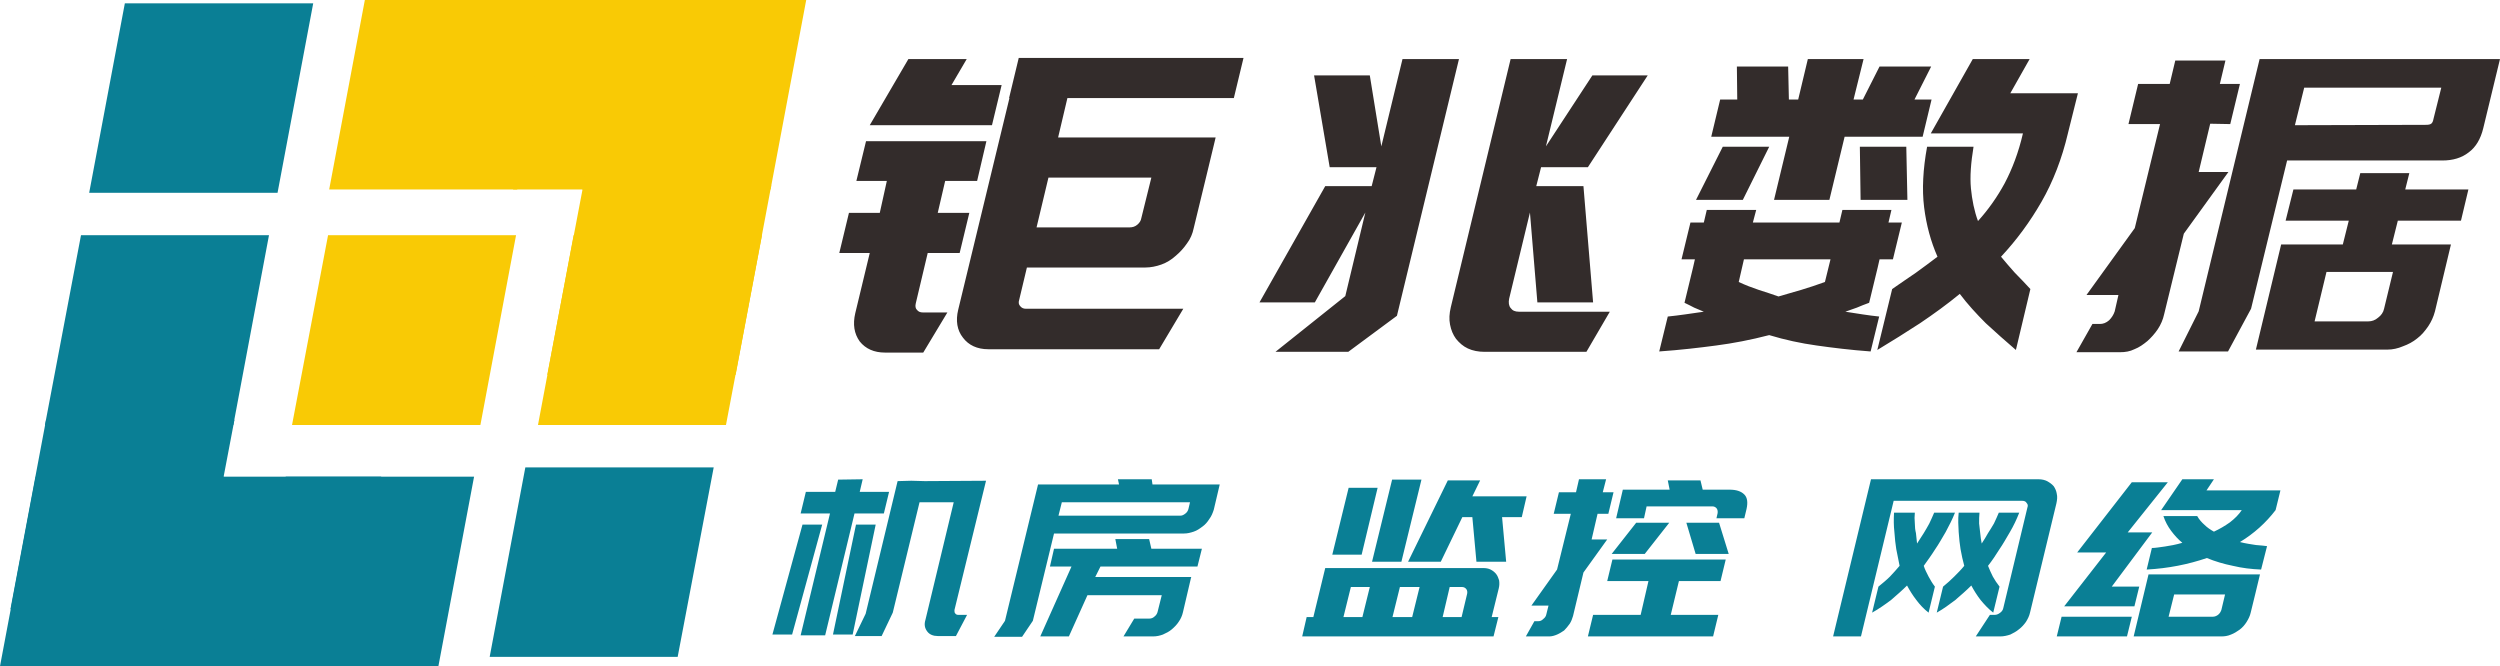 <?xml version="1.0" encoding="UTF-8"?>
<!DOCTYPE svg PUBLIC "-//W3C//DTD SVG 1.1//EN" "http://www.w3.org/Graphics/SVG/1.1/DTD/svg11.dtd">
<!-- Creator: CorelDRAW X8 -->
<svg xmlns="http://www.w3.org/2000/svg" xml:space="preserve" width="409.681mm" height="109.162mm" version="1.1" style="shape-rendering:geometricPrecision; text-rendering:geometricPrecision; image-rendering:optimizeQuality; fill-rule:evenodd; clip-rule:evenodd"
viewBox="0 0 6729 1793"
 xmlns:xlink="http://www.w3.org/1999/xlink">
 <defs>
  <style type="text/css">
   <![CDATA[
    .fil0 {fill:#0A7F95}
    .fil1 {fill:#F9CA05}
    .fil2 {fill:#332C2B;fill-rule:nonzero}
    .fil3 {fill:#0A7F95;fill-rule:nonzero}
   ]]>
  </style>
 </defs>
 <g id="图层_x0020_1">
  <polygon class="fil0" points="240,519 336,9 843,9 747,519 "/>
  <polygon class="fil0" points="1318,1768 1414,1258 1921,1258 1824,1768 "/>
  <polygon class="fil1" points="786,1144 883,633 1389,633 1293,1144 "/>
  <polygon class="fil0" points="121,1144 218,633 724,633 628,1144 "/>
  <polygon class="fil0" points="28,1640 124,1130 631,1130 534,1640 "/>
  <polygon class="fil0" points="0,1793 96,1283 603,1283 507,1793 "/>
  <polygon class="fil0" points="423,1793 519,1283 1026,1283 930,1793 "/>
  <polygon class="fil0" points="673,1793 769,1283 1276,1283 1180,1793 "/>
  <polygon class="fil1" points="886,510 982,0 1489,0 1392,510 "/>
  <polygon class="fil1" points="1381,510 1477,0 1984,0 1887,510 "/>
  <polygon class="fil1" points="1567,510 1664,0 2170,0 2074,510 "/>
  <polygon class="fil1" points="1473,1009 1570,499 2076,499 1980,1009 "/>
  <polygon class="fil1" points="1448,1144 1544,633 2051,633 1954,1144 "/>
  <path class="fil2" d="M2743 808c-2,6 -1,12 3,16 4,5 9,7 15,7l424 0 -65 109 -460 0c-30,0 -53,-11 -68,-31 -16,-20 -20,-46 -13,-75l138 -570 -1 0 26 -108 605 0 -26 108 -448 0 -25 106 424 0 -5 21 -21 87 -33 136c-3,15 -9,29 -18,41 -9,13 -19,24 -31,34 -11,10 -24,18 -38,23 -14,5 -29,8 -43,8l-319 0 -21 88zm79 -330l-32 134 251 0c7,0 14,-2 20,-7 6,-5 10,-11 11,-18l27 -109 -277 0zm-454 95l19 -86 -82 0 26 -107 324 0 -25 107 -86 0 -20 86 85 0 -26 108 -86 0 -32 135c-2,8 -1,14 3,18 4,5 9,7 16,7l66 0 -65 108 -103 0c-29,0 -52,-10 -68,-30 -15,-21 -19,-46 -12,-76l39 -162 -82 0 26 -108 83 0zm72 -236l-99 0 104 -178 157 0 -41 70 135 0 -26 108 -172 0 -58 0zm1778 -178l-57 235 125 -191 149 0 -161 247 -126 0 -13 51 127 0 26 313 -150 0 -20 -242 -56 232c-2,10 -1,19 4,25 5,7 12,10 22,10l245 0 -63 108 -274 0c-17,0 -32,-3 -45,-9 -13,-6 -23,-15 -32,-26 -8,-11 -13,-23 -16,-38 -3,-15 -2,-30 2,-47l161 -668 152 0zm-597 638l54 -225 -136 242 -149 0 177 -313 125 0 13 -51 -126 0 -42 -247 150 0 31 191 57 -235 152 0 -167 691 -131 97 -196 0 188 -150zm1009 -529l46 0 -1 -89 138 0 2 89 25 0 26 -109 150 0 -27 109 25 0 45 -89 139 0 -45 89 46 0 -24 100 -210 0 -41 170 -149 0 41 -170 -210 0 24 -100zm-65 270l72 -143 125 0 -71 143 -126 0zm441 -143l125 0 3 143 -126 0 -2 -143zm-517 457c30,-3 62,-8 97,-13 -9,-4 -17,-7 -26,-11 -8,-4 -17,-9 -26,-13l23 -95 5 -22 -36 0 24 -99 36 0 8 -34 133 0 -9 34 233 0 8 -34 132 0 -8 34 36 0 -24 99 -36 0 -5 22 -23 95c-12,4 -23,9 -33,13 -10,4 -21,7 -31,11 32,5 62,10 91,13l-23 94c-54,-4 -103,-10 -145,-16 -43,-6 -85,-15 -128,-28 -50,13 -97,22 -143,28 -45,6 -96,12 -153,16l23 -94zm191 -93c17,8 35,15 53,21 19,6 37,12 54,18 20,-6 41,-12 62,-18 20,-6 41,-13 63,-21l15 -61 -233 0 -14 61zm886 -400c-16,68 -40,130 -71,184 -31,54 -67,103 -109,148 12,14 24,29 37,43 14,14 28,29 42,44l-39 164c-28,-24 -55,-48 -81,-72 -25,-25 -49,-51 -70,-79 -34,28 -70,54 -107,79 -37,24 -75,48 -115,72l40 -164c22,-15 43,-30 64,-44 20,-14 39,-29 58,-43 -18,-41 -30,-85 -36,-133 -6,-48 -3,-103 8,-163l125 0c-7,43 -10,80 -7,112 3,31 9,61 19,88 28,-31 52,-65 72,-102 20,-38 37,-82 49,-134l-51 0 -197 0 113 -200 153 0 -52 92 182 0 -27 108zm180 255l68 -280 -85 0 26 -108 85 0 15 -63 135 0 -15 63 54 0 -26 108 -54 -1 -31 130 80 0 -120 166 -53 217c-3,14 -9,28 -17,40 -8,12 -18,23 -28,32 -11,9 -22,17 -35,22 -12,6 -25,8 -38,8l-118 0 43 -76 20 0c9,0 17,-3 25,-10 7,-7 12,-15 15,-24l10 -44 -86 0 130 -180zm708 -20l-16 64 20 0 50 0 89 0 -43 180c-4,15 -10,28 -18,40 -9,13 -18,24 -30,33 -11,9 -24,16 -38,21 -14,6 -28,9 -42,9l-214 0 -19 0 -121 0 68 -283 67 0 72 0 27 0 16 -64 -170 0 21 -84 169 0 11 -44 132 0 -11 44 170 0 -20 84 -170 0zm-13 138l-179 0 -32 133 145 0c9,0 18,-3 26,-10 8,-6 14,-14 16,-24l24 -99zm-444 214l-133 0 54 -108 164 -679 647 0 -45 186c-7,29 -20,51 -39,65 -19,15 -43,22 -71,22l-418 0 -97 399 -62 115zm180 -609l353 -1c7,0 12,-1 15,-4 2,-2 4,-6 5,-12l21 -84 -369 0 -25 101z"/>
  <path class="fil3" d="M2169 1324l79 0 8 -33 66 -1 -8 34 79 0 -14 58 -79 0 -79 328 -66 0 79 -328 -79 0 14 -58zm-37 384l-53 0 81 -296 53 0 -81 296zm172 -296l53 0 -62 296 -53 0 62 -296zm220 300c-12,0 -22,-4 -28,-12 -7,-9 -9,-19 -5,-32l76 -316 -92 0 -72 297 -30 63 -72 0 29 -60 86 -357 37 -1 36 1 165 -1 -85 348c0,4 0,7 2,9 2,3 5,4 8,4l24 0 -30 57 -20 0 -29 0zm270 -408l218 0 -3 -14 91 0 2 14 181 0 -16 68c-3,9 -6,17 -12,25 -5,8 -11,15 -18,20 -8,6 -15,11 -24,14 -9,3 -17,5 -26,5l-350 0 -57 235 -29 43 -75 0 29 -43 89 -367zm55 84l328 0c5,0 9,-2 14,-6 4,-3 7,-8 8,-13l4 -17 -345 0 -9 36zm113 137l-14 28 259 0 -1 1 -22 94c-2,9 -6,18 -11,25 -5,8 -12,15 -19,21 -7,6 -15,10 -24,14 -8,3 -17,5 -26,5l-80 0 29 -48 41 0c5,0 10,-2 14,-6 4,-3 7,-8 8,-13l11 -44 -200 0 -50 111 -77 0 84 -188 -58 0 11 -48 170 0 -5 -26 91 0 6 26 136 0 -12 48 -261 0zm1058 188l-515 0 12 -52 18 0 32 -132 425 0c7,0 14,1 20,4 6,3 11,7 15,12 4,5 6,11 8,17 1,7 1,14 -1,22l-19 77 18 0 -13 52zm-71 -115c1,-5 0,-9 -2,-12 -3,-4 -7,-6 -12,-6l-33 0 -19 81 51 0 15 -63zm-128 -18l-53 0 -20 81 53 0 20 -81zm-205 81l51 0 20 -81 -51 0 -20 81zm480 -269l-53 0 11 120 -80 0 -11 -120 -27 0 -58 120 -88 0 107 -219 87 0 -21 43 146 0 -13 56zm-510 101l44 -180 78 0 -43 180 -79 0zm107 19l54 -221 79 0 -54 221 -79 0zm498 21l37 -150 -46 0 14 -58 46 0 8 -35 73 0 -9 35 29 0 -14 58 -29 0 -16 69 42 0 -64 89 -28 117c-2,7 -5,15 -9,21 -5,7 -10,13 -15,18 -6,4 -12,8 -19,11 -7,3 -14,5 -21,5l-63 0 23 -41 11 0c5,0 9,-2 13,-6 4,-3 7,-7 8,-12l6 -24 -46 0 69 -97zm504 -138l-75 0 3 -13c1,-5 0,-10 -2,-13 -3,-4 -7,-6 -12,-6l-177 0 -7 32 -75 0 18 -77 126 0 -5 -25 88 0 6 25 72 0c18,0 31,4 40,13 8,8 10,21 6,39l-6 25zm-268 96l-89 0 66 -84 89 0 -66 84zm226 0l-89 0 -25 -84 88 0 26 84zm-237 164l21 -91 -111 0 14 -58 305 0 -14 58 -112 0 -22 91 128 0 -14 58 -337 0 14 -58 128 0zm846 -275c-7,18 -16,35 -25,52 -10,17 -19,33 -28,46 -10,16 -21,31 -31,45 3,10 8,19 13,29 5,9 10,18 17,27l-17 70c-13,-10 -24,-22 -33,-34 -10,-13 -18,-26 -25,-39 -13,13 -28,26 -43,39 -16,12 -33,24 -51,34l17 -70c11,-9 22,-18 31,-27 9,-10 18,-19 26,-29 -3,-14 -6,-29 -9,-45 -2,-13 -4,-29 -5,-46 -2,-17 -2,-34 -1,-52l56 0c-1,9 -1,19 0,29 0,9 1,18 3,26 1,9 2,19 3,28 6,-9 12,-19 18,-28 5,-8 10,-17 15,-26 5,-10 9,-20 13,-29l56 0zm-32 199c11,-9 21,-18 30,-27 10,-10 19,-19 27,-29 -4,-14 -7,-29 -10,-45 -2,-13 -4,-29 -5,-46 -1,-17 -2,-34 0,-52l56 0c-1,9 -1,19 -1,29 1,9 2,18 3,26 1,9 2,19 4,28 6,-9 12,-19 17,-28 5,-8 11,-17 16,-26 5,-10 9,-20 13,-29l55 0c-7,18 -15,35 -25,52 -10,17 -19,33 -28,46 -10,16 -20,31 -31,45 4,10 8,19 13,29 5,9 11,18 18,27l-17 70c-13,-10 -24,-22 -34,-34 -10,-13 -18,-26 -25,-39 -13,13 -28,26 -43,39 -16,12 -32,24 -50,34l17 -70zm234 70c-2,9 -6,17 -11,25 -5,7 -11,14 -19,20 -7,6 -15,10 -23,14 -9,3 -18,5 -27,5l-66 0 38 -58 13 0c5,0 10,-2 15,-6 4,-3 7,-7 8,-12l65 -271c2,-5 1,-9 -2,-12 -2,-4 -6,-6 -12,-6l-346 0 -88 365 -75 0 102 -423 451 0c9,0 17,2 23,5 7,4 13,8 18,14 4,6 7,13 8,20 2,8 1,17 -1,26l-71 294zm360 64l-64 0 -17 0 40 -167 17 0 65 0 137 0 81 0 -13 54 -12 49c-2,9 -6,17 -11,25 -5,8 -11,15 -19,21 -7,5 -15,10 -23,13 -9,4 -18,5 -26,5l-155 0zm28 -113l-15 60 119 0c5,0 10,-2 14,-5 5,-4 7,-8 9,-13l10 -42 -137 0zm-114 -302l97 0 -108 135 15 0 51 0 -109 146 74 0 -13 53 -189 0 113 -145 -78 0 147 -189zm0 362l-13 53 -189 0 13 -53 189 0zm54 -185c9,0 20,-2 35,-4 14,-2 30,-5 47,-10 -11,-9 -21,-20 -30,-32 -9,-12 -16,-25 -21,-40l91 0c5,9 12,17 20,24 7,7 16,13 25,18 15,-7 29,-15 43,-25 13,-10 24,-21 32,-33l-132 0 -51 0 -34 0 57 -83 85 0 -20 30 199 0 -13 53c-26,34 -58,63 -96,86 16,4 30,6 43,8 13,1 23,2 30,3l-16 63c-26,-1 -51,-4 -76,-10 -25,-5 -48,-12 -70,-21 -50,17 -104,28 -162,31l14 -58z"/>
 </g>
</svg>
